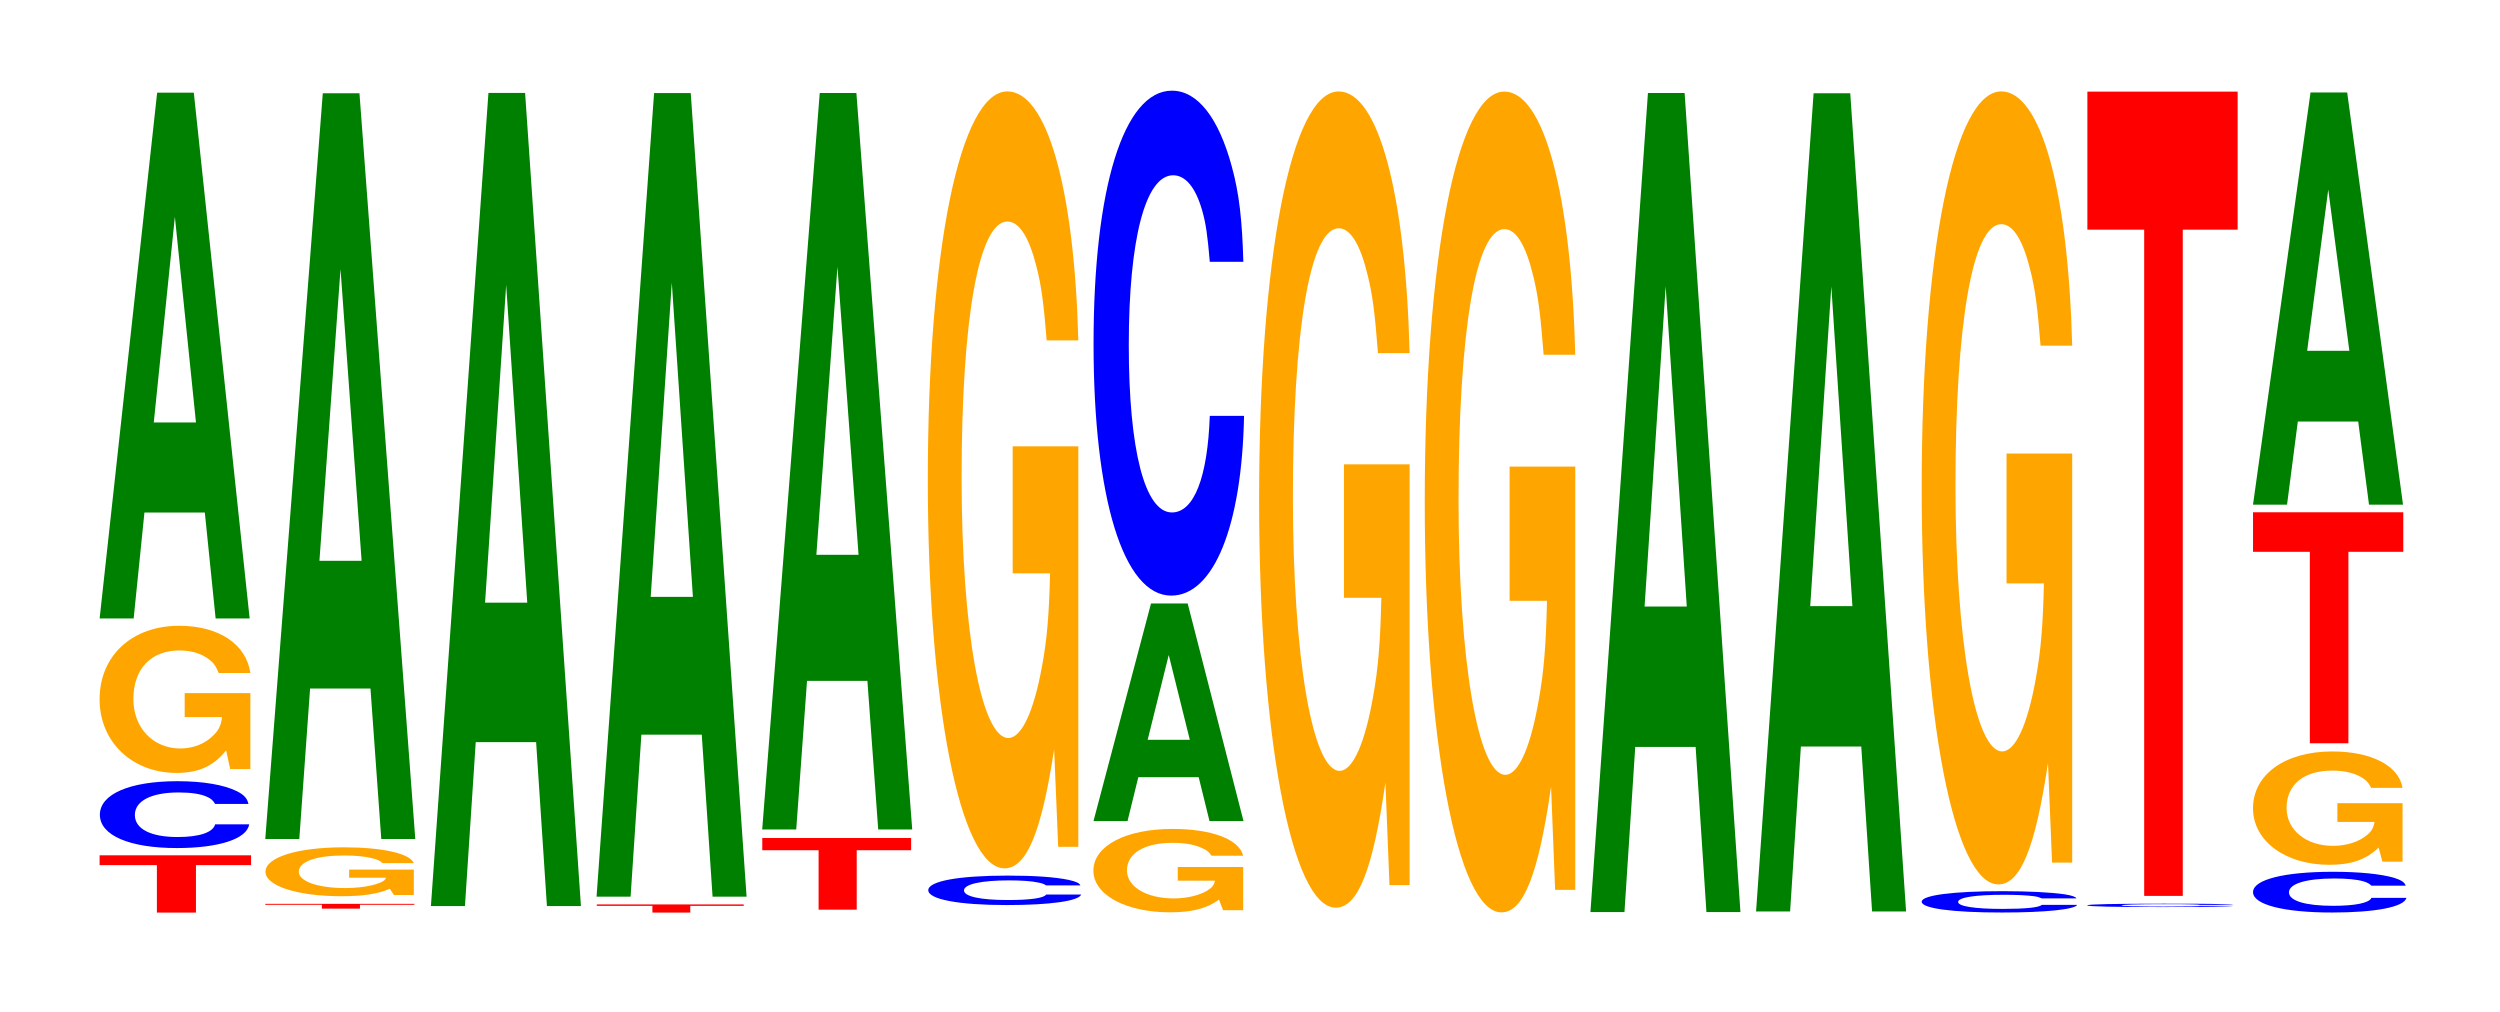 <?xml version="1.0" encoding="UTF-8"?>
<svg xmlns="http://www.w3.org/2000/svg" xmlns:xlink="http://www.w3.org/1999/xlink" width="163pt" height="66pt" viewBox="0 0 163 66" version="1.1">
<defs>
<g>
<symbol overflow="visible" id="glyph0-0">
<path style="stroke:none;" d="M 6.516 -3.094 L 10.109 -3.094 L 10.109 -3.734 L 0.234 -3.734 L 0.234 -3.094 L 3.969 -3.094 L 3.969 0 L 6.516 0 Z M 6.516 -3.094 "/>
</symbol>
<symbol overflow="visible" id="glyph1-0">
<path style="stroke:none;" d="M 10.359 -2.75 C 10.281 -3.109 10.078 -3.344 9.609 -3.578 C 8.766 -4 7.391 -4.234 5.734 -4.234 C 2.609 -4.234 0.672 -3.391 0.672 -2.047 C 0.672 -0.703 2.594 0.125 5.688 0.125 C 8.422 0.125 10.266 -0.469 10.406 -1.422 L 8.188 -1.422 C 8.047 -0.891 7.156 -0.594 5.734 -0.594 C 3.984 -0.594 2.953 -1.125 2.953 -2.031 C 2.953 -2.953 4.031 -3.5 5.812 -3.5 C 6.609 -3.5 7.266 -3.406 7.688 -3.203 C 7.922 -3.094 8.047 -2.984 8.188 -2.75 Z M 10.359 -2.75 "/>
</symbol>
<symbol overflow="visible" id="glyph2-0">
<path style="stroke:none;" d="M 10.438 -4.922 L 6.156 -4.922 L 6.156 -3.359 L 8.594 -3.359 C 8.531 -2.844 8.391 -2.531 8.062 -2.203 C 7.531 -1.641 6.734 -1.312 5.875 -1.312 C 4.094 -1.312 2.812 -2.656 2.812 -4.531 C 2.812 -6.5 3.953 -7.703 5.812 -7.703 C 6.578 -7.703 7.219 -7.516 7.719 -7.141 C 8.016 -6.922 8.188 -6.703 8.375 -6.234 L 10.438 -6.234 C 10.172 -8.109 8.391 -9.312 5.797 -9.312 C 2.719 -9.312 0.609 -7.359 0.609 -4.516 C 0.609 -1.734 2.734 0.281 5.625 0.281 C 7.062 0.281 8.031 -0.156 8.859 -1.188 L 9.125 0.031 L 10.438 0.031 Z M 10.438 -4.922 "/>
</symbol>
<symbol overflow="visible" id="glyph3-0">
<path style="stroke:none;" d="M 7.234 -6.906 L 7.938 0 L 10.156 0 L 6.516 -34.281 L 4.125 -34.281 L 0.375 0 L 2.594 0 L 3.297 -6.906 Z M 6.656 -12.781 L 3.906 -12.781 L 5.281 -26.188 Z M 6.656 -12.781 "/>
</symbol>
<symbol overflow="visible" id="glyph4-0">
<path style="stroke:none;" d="M 6.406 -0.25 L 9.953 -0.25 L 9.953 -0.312 L 0.234 -0.312 L 0.234 -0.25 L 3.922 -0.25 L 3.922 0 L 6.406 0 Z M 6.406 -0.25 "/>
</symbol>
<symbol overflow="visible" id="glyph5-0">
<path style="stroke:none;" d="M 10.281 -1.641 L 6.062 -1.641 L 6.062 -1.109 L 8.469 -1.109 C 8.406 -0.938 8.266 -0.844 7.938 -0.734 C 7.422 -0.547 6.625 -0.438 5.781 -0.438 C 4.031 -0.438 2.781 -0.875 2.781 -1.5 C 2.781 -2.156 3.891 -2.562 5.734 -2.562 C 6.484 -2.562 7.125 -2.5 7.594 -2.375 C 7.906 -2.297 8.062 -2.234 8.25 -2.062 L 10.281 -2.062 C 10.031 -2.688 8.266 -3.094 5.719 -3.094 C 2.672 -3.094 0.609 -2.438 0.609 -1.5 C 0.609 -0.578 2.688 0.094 5.547 0.094 C 6.953 0.094 7.922 -0.047 8.719 -0.391 L 8.984 0.016 L 10.281 0.016 Z M 10.281 -1.641 "/>
</symbol>
<symbol overflow="visible" id="glyph6-0">
<path style="stroke:none;" d="M 7.234 -9.812 L 7.938 0 L 10.156 0 L 6.516 -48.625 L 4.125 -48.625 L 0.375 0 L 2.594 0 L 3.297 -9.812 Z M 6.656 -18.141 L 3.906 -18.141 L 5.281 -37.156 Z M 6.656 -18.141 "/>
</symbol>
<symbol overflow="visible" id="glyph7-0">
<path style="stroke:none;" d="M 7.234 -10.688 L 7.938 0 L 10.156 0 L 6.516 -53.016 L 4.125 -53.016 L 0.375 0 L 2.594 0 L 3.297 -10.688 Z M 6.656 -19.781 L 3.906 -19.781 L 5.281 -40.5 Z M 6.656 -19.781 "/>
</symbol>
<symbol overflow="visible" id="glyph8-0">
<path style="stroke:none;" d="M 6.328 -0.438 L 9.812 -0.438 L 9.812 -0.531 L 0.234 -0.531 L 0.234 -0.438 L 3.859 -0.438 L 3.859 0 L 6.328 0 Z M 6.328 -0.438 "/>
</symbol>
<symbol overflow="visible" id="glyph9-0">
<path style="stroke:none;" d="M 7.234 -10.562 L 7.938 0 L 10.156 0 L 6.516 -52.391 L 4.125 -52.391 L 0.375 0 L 2.594 0 L 3.297 -10.562 Z M 6.656 -19.547 L 3.906 -19.547 L 5.281 -40.031 Z M 6.656 -19.547 "/>
</symbol>
<symbol overflow="visible" id="glyph10-0">
<path style="stroke:none;" d="M 6.391 -3.875 L 9.938 -3.875 L 9.938 -4.672 L 0.234 -4.672 L 0.234 -3.875 L 3.906 -3.875 L 3.906 0 L 6.391 0 Z M 6.391 -3.875 "/>
</symbol>
<symbol overflow="visible" id="glyph11-0">
<path style="stroke:none;" d="M 7.234 -9.688 L 7.938 0 L 10.156 0 L 6.516 -48.016 L 4.125 -48.016 L 0.375 0 L 2.594 0 L 3.297 -9.688 Z M 6.656 -17.906 L 3.906 -17.906 L 5.281 -36.688 Z M 6.656 -17.906 "/>
</symbol>
<symbol overflow="visible" id="glyph12-0">
<path style="stroke:none;" d="M 10.609 -1.219 C 10.531 -1.375 10.328 -1.469 9.844 -1.578 C 8.969 -1.766 7.578 -1.859 5.875 -1.859 C 2.672 -1.859 0.688 -1.5 0.688 -0.906 C 0.688 -0.312 2.656 0.062 5.812 0.062 C 8.625 0.062 10.516 -0.203 10.656 -0.625 L 8.375 -0.625 C 8.234 -0.391 7.328 -0.266 5.875 -0.266 C 4.078 -0.266 3.016 -0.5 3.016 -0.891 C 3.016 -1.297 4.125 -1.547 5.953 -1.547 C 6.766 -1.547 7.438 -1.5 7.859 -1.406 C 8.109 -1.359 8.234 -1.312 8.375 -1.219 Z M 10.609 -1.219 "/>
</symbol>
<symbol overflow="visible" id="glyph13-0">
<path style="stroke:none;" d="M 10.422 -25.984 L 6.141 -25.984 L 6.141 -17.703 L 8.578 -17.703 C 8.516 -14.984 8.375 -13.328 8.047 -11.609 C 7.516 -8.688 6.719 -6.969 5.859 -6.969 C 4.094 -6.969 2.812 -13.984 2.812 -23.938 C 2.812 -34.344 3.938 -40.641 5.797 -40.641 C 6.562 -40.641 7.203 -39.641 7.688 -37.719 C 8 -36.531 8.156 -35.406 8.359 -32.891 L 10.422 -32.891 C 10.156 -42.828 8.375 -49.125 5.797 -49.125 C 2.719 -49.125 0.609 -38.844 0.609 -23.797 C 0.609 -9.156 2.719 1.531 5.609 1.531 C 7.047 1.531 8.016 -0.797 8.844 -6.234 L 9.109 0.125 L 10.422 0.125 Z M 10.422 -25.984 "/>
</symbol>
<symbol overflow="visible" id="glyph14-0">
<path style="stroke:none;" d="M 10.375 -2.797 L 6.109 -2.797 L 6.109 -1.906 L 8.531 -1.906 C 8.484 -1.609 8.328 -1.438 8.016 -1.25 C 7.484 -0.938 6.688 -0.75 5.844 -0.75 C 4.078 -0.75 2.797 -1.5 2.797 -2.578 C 2.797 -3.688 3.922 -4.375 5.781 -4.375 C 6.531 -4.375 7.188 -4.266 7.656 -4.047 C 7.969 -3.922 8.125 -3.812 8.312 -3.531 L 10.375 -3.531 C 10.109 -4.609 8.328 -5.281 5.766 -5.281 C 2.703 -5.281 0.609 -4.172 0.609 -2.562 C 0.609 -0.984 2.719 0.156 5.594 0.156 C 7.016 0.156 7.984 -0.078 8.797 -0.672 L 9.062 0.016 L 10.375 0.016 Z M 10.375 -2.797 "/>
</symbol>
<symbol overflow="visible" id="glyph15-0">
<path style="stroke:none;" d="M 7.234 -2.859 L 7.938 0 L 10.156 0 L 6.516 -14.188 L 4.125 -14.188 L 0.375 0 L 2.594 0 L 3.297 -2.859 Z M 6.656 -5.297 L 3.906 -5.297 L 5.281 -10.828 Z M 6.656 -5.297 "/>
</symbol>
<symbol overflow="visible" id="glyph16-0">
<path style="stroke:none;" d="M 10.438 -20.781 C 10.359 -23.5 10.172 -25.219 9.688 -26.984 C 8.828 -30.172 7.453 -31.938 5.781 -31.938 C 2.641 -31.938 0.672 -25.609 0.672 -15.438 C 0.672 -5.344 2.625 0.984 5.734 0.984 C 8.5 0.984 10.344 -3.531 10.484 -10.734 L 8.25 -10.734 C 8.109 -6.719 7.219 -4.438 5.781 -4.438 C 4.016 -4.438 2.969 -8.5 2.969 -15.344 C 2.969 -22.281 4.062 -26.422 5.859 -26.422 C 6.656 -26.422 7.312 -25.656 7.75 -24.141 C 8 -23.281 8.109 -22.453 8.25 -20.781 Z M 10.438 -20.781 "/>
</symbol>
<symbol overflow="visible" id="glyph17-0">
<path style="stroke:none;" d="M 10.422 -27.297 L 6.141 -27.297 L 6.141 -18.594 L 8.578 -18.594 C 8.516 -15.734 8.375 -14 8.047 -12.188 C 7.516 -9.125 6.719 -7.312 5.859 -7.312 C 4.094 -7.312 2.812 -14.688 2.812 -25.141 C 2.812 -36.078 3.938 -42.688 5.797 -42.688 C 6.562 -42.688 7.203 -41.641 7.688 -39.625 C 8 -38.375 8.156 -37.188 8.359 -34.547 L 10.422 -34.547 C 10.156 -44.984 8.375 -51.609 5.797 -51.609 C 2.719 -51.609 0.609 -40.812 0.609 -25 C 0.609 -9.609 2.719 1.609 5.609 1.609 C 7.047 1.609 8.016 -0.828 8.844 -6.547 L 9.109 0.141 L 10.422 0.141 Z M 10.422 -27.297 "/>
</symbol>
<symbol overflow="visible" id="glyph18-0">
<path style="stroke:none;" d="M 10.422 -27.453 L 6.141 -27.453 L 6.141 -18.703 L 8.578 -18.703 C 8.516 -15.828 8.375 -14.078 8.047 -12.266 C 7.516 -9.172 6.719 -7.359 5.859 -7.359 C 4.094 -7.359 2.812 -14.781 2.812 -25.281 C 2.812 -36.281 3.938 -42.938 5.797 -42.938 C 6.562 -42.938 7.203 -41.891 7.688 -39.859 C 8 -38.594 8.156 -37.406 8.359 -34.75 L 10.422 -34.75 C 10.156 -45.25 8.375 -51.906 5.797 -51.906 C 2.719 -51.906 0.609 -41.047 0.609 -25.141 C 0.609 -9.672 2.719 1.609 5.609 1.609 C 7.047 1.609 8.016 -0.844 8.844 -6.578 L 9.109 0.141 L 10.422 0.141 Z M 10.422 -27.453 "/>
</symbol>
<symbol overflow="visible" id="glyph19-0">
<path style="stroke:none;" d="M 7.234 -10.766 L 7.938 0 L 10.156 0 L 6.516 -53.406 L 4.125 -53.406 L 0.375 0 L 2.594 0 L 3.297 -10.766 Z M 6.656 -19.922 L 3.906 -19.922 L 5.281 -40.797 Z M 6.656 -19.922 "/>
</symbol>
<symbol overflow="visible" id="glyph20-0">
<path style="stroke:none;" d="M 7.234 -10.75 L 7.938 0 L 10.156 0 L 6.516 -53.344 L 4.125 -53.344 L 0.375 0 L 2.594 0 L 3.297 -10.75 Z M 6.656 -19.906 L 3.906 -19.906 L 5.281 -40.75 Z M 6.656 -19.906 "/>
</symbol>
<symbol overflow="visible" id="glyph21-0">
<path style="stroke:none;" d="M 10.797 -0.875 C 10.719 -0.984 10.516 -1.062 10.016 -1.141 C 9.141 -1.266 7.703 -1.344 5.984 -1.344 C 2.719 -1.344 0.703 -1.078 0.703 -0.656 C 0.703 -0.219 2.703 0.047 5.922 0.047 C 8.781 0.047 10.703 -0.156 10.844 -0.453 L 8.531 -0.453 C 8.391 -0.281 7.453 -0.188 5.984 -0.188 C 4.141 -0.188 3.078 -0.359 3.078 -0.641 C 3.078 -0.938 4.188 -1.109 6.062 -1.109 C 6.891 -1.109 7.562 -1.078 8.016 -1.016 C 8.266 -0.984 8.391 -0.938 8.531 -0.875 Z M 10.797 -0.875 "/>
</symbol>
<symbol overflow="visible" id="glyph22-0">
<path style="stroke:none;" d="M 10.422 -26.531 L 6.141 -26.531 L 6.141 -18.062 L 8.578 -18.062 C 8.516 -15.297 8.375 -13.609 8.047 -11.844 C 7.516 -8.859 6.719 -7.109 5.859 -7.109 C 4.094 -7.109 2.812 -14.281 2.812 -24.422 C 2.812 -35.047 3.938 -41.484 5.797 -41.484 C 6.562 -41.484 7.203 -40.469 7.688 -38.5 C 8 -37.281 8.156 -36.141 8.359 -33.562 L 10.422 -33.562 C 10.156 -43.719 8.375 -50.141 5.797 -50.141 C 2.719 -50.141 0.609 -39.656 0.609 -24.297 C 0.609 -9.344 2.719 1.562 5.609 1.562 C 7.047 1.562 8.016 -0.812 8.844 -6.359 L 9.109 0.141 L 10.422 0.141 Z M 10.422 -26.531 "/>
</symbol>
<symbol overflow="visible" id="glyph23-0">
<path style="stroke:none;" d="M 10.172 -0.141 C 10.094 -0.172 9.891 -0.172 9.438 -0.188 C 8.594 -0.219 7.266 -0.219 5.641 -0.219 C 2.562 -0.219 0.656 -0.188 0.656 -0.109 C 0.656 -0.031 2.547 0 5.578 0 C 8.266 0 10.078 -0.031 10.203 -0.078 L 8.031 -0.078 C 7.906 -0.047 7.016 -0.031 5.641 -0.031 C 3.906 -0.031 2.891 -0.062 2.891 -0.109 C 2.891 -0.156 3.953 -0.188 5.703 -0.188 C 6.484 -0.188 7.125 -0.188 7.547 -0.172 C 7.781 -0.172 7.906 -0.156 8.031 -0.141 Z M 10.172 -0.141 "/>
</symbol>
<symbol overflow="visible" id="glyph24-0">
<path style="stroke:none;" d="M 6.453 -43.438 L 10.031 -43.438 L 10.031 -52.438 L 0.234 -52.438 L 0.234 -43.438 L 3.938 -43.438 L 3.938 0 L 6.453 0 Z M 6.453 -43.438 "/>
</symbol>
<symbol overflow="visible" id="glyph25-0">
<path style="stroke:none;" d="M 10.641 -1.672 C 10.562 -1.906 10.359 -2.031 9.875 -2.188 C 9 -2.438 7.609 -2.578 5.906 -2.578 C 2.688 -2.578 0.688 -2.062 0.688 -1.25 C 0.688 -0.438 2.672 0.078 5.844 0.078 C 8.656 0.078 10.547 -0.281 10.688 -0.875 L 8.406 -0.875 C 8.266 -0.547 7.359 -0.359 5.906 -0.359 C 4.094 -0.359 3.031 -0.688 3.031 -1.234 C 3.031 -1.797 4.141 -2.141 5.984 -2.141 C 6.797 -2.141 7.469 -2.078 7.891 -1.953 C 8.141 -1.875 8.266 -1.812 8.406 -1.672 Z M 10.641 -1.672 "/>
</symbol>
<symbol overflow="visible" id="glyph26-0">
<path style="stroke:none;" d="M 10.359 -3.797 L 6.109 -3.797 L 6.109 -2.578 L 8.531 -2.578 C 8.469 -2.188 8.328 -1.938 8 -1.688 C 7.484 -1.266 6.672 -1.016 5.828 -1.016 C 4.062 -1.016 2.797 -2.047 2.797 -3.484 C 2.797 -5.016 3.922 -5.922 5.766 -5.922 C 6.531 -5.922 7.172 -5.781 7.656 -5.5 C 7.953 -5.328 8.125 -5.172 8.312 -4.797 L 10.359 -4.797 C 10.109 -6.25 8.328 -7.172 5.766 -7.172 C 2.703 -7.172 0.609 -5.672 0.609 -3.469 C 0.609 -1.328 2.719 0.219 5.578 0.219 C 7.016 0.219 7.969 -0.109 8.797 -0.906 L 9.047 0.016 L 10.359 0.016 Z M 10.359 -3.797 "/>
</symbol>
<symbol overflow="visible" id="glyph27-0">
<path style="stroke:none;" d="M 6.453 -12.484 L 10.031 -12.484 L 10.031 -15.062 L 0.234 -15.062 L 0.234 -12.484 L 3.938 -12.484 L 3.938 0 L 6.453 0 Z M 6.453 -12.484 "/>
</symbol>
<symbol overflow="visible" id="glyph28-0">
<path style="stroke:none;" d="M 7.234 -5.422 L 7.938 0 L 10.156 0 L 6.516 -26.875 L 4.125 -26.875 L 0.375 0 L 2.594 0 L 3.297 -5.422 Z M 6.656 -10.031 L 3.906 -10.031 L 5.281 -20.547 Z M 6.656 -10.031 "/>
</symbol>
</g>
</defs>
<g id="surface1">
<g style="fill:rgb(100%,0%,0%);fill-opacity:1;">
  <use xlink:href="#glyph0-0" x="6.26" y="59.5"/>
</g>
<g style="fill:rgb(0%,0%,100%);fill-opacity:1;">
  <use xlink:href="#glyph1-0" x="5.84" y="55.168"/>
</g>
<g style="fill:rgb(100%,64.647%,0%);fill-opacity:1;">
  <use xlink:href="#glyph2-0" x="5.885" y="50.113"/>
</g>
<g style="fill:rgb(0%,50.194%,0%);fill-opacity:1;">
  <use xlink:href="#glyph3-0" x="6.121" y="40.324"/>
</g>
<g style="fill:rgb(100%,0%,0%);fill-opacity:1;">
  <use xlink:href="#glyph4-0" x="17.063" y="59.242"/>
</g>
<g style="fill:rgb(100%,64.647%,0%);fill-opacity:1;">
  <use xlink:href="#glyph5-0" x="16.7" y="58.339"/>
</g>
<g style="fill:rgb(0%,50.194%,0%);fill-opacity:1;">
  <use xlink:href="#glyph6-0" x="16.921" y="54.704"/>
</g>
<g style="fill:rgb(0%,50.194%,0%);fill-opacity:1;">
  <use xlink:href="#glyph7-0" x="27.721" y="59.076"/>
</g>
<g style="fill:rgb(100%,0%,0%);fill-opacity:1;">
  <use xlink:href="#glyph8-0" x="38.678" y="59.5"/>
</g>
<g style="fill:rgb(0%,50.194%,0%);fill-opacity:1;">
  <use xlink:href="#glyph9-0" x="38.521" y="58.461"/>
</g>
<g style="fill:rgb(100%,0%,0%);fill-opacity:1;">
  <use xlink:href="#glyph10-0" x="49.467" y="59.31"/>
</g>
<g style="fill:rgb(0%,50.194%,0%);fill-opacity:1;">
  <use xlink:href="#glyph11-0" x="49.321" y="54.081"/>
</g>
<g style="fill:rgb(0%,0%,100%);fill-opacity:1;">
  <use xlink:href="#glyph12-0" x="59.836" y="58.948"/>
</g>
<g style="fill:rgb(100%,64.647%,0%);fill-opacity:1;">
  <use xlink:href="#glyph13-0" x="59.885" y="55.085"/>
</g>
<g style="fill:rgb(100%,64.647%,0%);fill-opacity:1;">
  <use xlink:href="#glyph14-0" x="70.681" y="59.327"/>
</g>
<g style="fill:rgb(0%,50.194%,0%);fill-opacity:1;">
  <use xlink:href="#glyph15-0" x="70.921" y="53.534"/>
</g>
<g style="fill:rgb(0%,0%,100%);fill-opacity:1;">
  <use xlink:href="#glyph16-0" x="70.628" y="37.85"/>
</g>
<g style="fill:rgb(100%,64.647%,0%);fill-opacity:1;">
  <use xlink:href="#glyph17-0" x="81.485" y="57.571"/>
</g>
<g style="fill:rgb(100%,64.647%,0%);fill-opacity:1;">
  <use xlink:href="#glyph18-0" x="92.285" y="57.877"/>
</g>
<g style="fill:rgb(0%,50.194%,0%);fill-opacity:1;">
  <use xlink:href="#glyph19-0" x="103.321" y="59.468"/>
</g>
<g style="fill:rgb(0%,50.194%,0%);fill-opacity:1;">
  <use xlink:href="#glyph20-0" x="114.121" y="59.426"/>
</g>
<g style="fill:rgb(0%,0%,100%);fill-opacity:1;">
  <use xlink:href="#glyph21-0" x="124.591" y="59.449"/>
</g>
<g style="fill:rgb(100%,64.647%,0%);fill-opacity:1;">
  <use xlink:href="#glyph22-0" x="124.685" y="56.101"/>
</g>
<g style="fill:rgb(0%,0%,100%);fill-opacity:1;">
  <use xlink:href="#glyph23-0" x="135.428" y="59.14"/>
</g>
<g style="fill:rgb(100%,0%,0%);fill-opacity:1;">
  <use xlink:href="#glyph24-0" x="135.863" y="58.412"/>
</g>
<g style="fill:rgb(0%,0%,100%);fill-opacity:1;">
  <use xlink:href="#glyph25-0" x="146.21" y="59.418"/>
</g>
<g style="fill:rgb(100%,64.647%,0%);fill-opacity:1;">
  <use xlink:href="#glyph26-0" x="146.288" y="56.166"/>
</g>
<g style="fill:rgb(100%,0%,0%);fill-opacity:1;">
  <use xlink:href="#glyph27-0" x="146.663" y="48.462"/>
</g>
<g style="fill:rgb(0%,50.194%,0%);fill-opacity:1;">
  <use xlink:href="#glyph28-0" x="146.521" y="32.905"/>
</g>
</g>
</svg>
